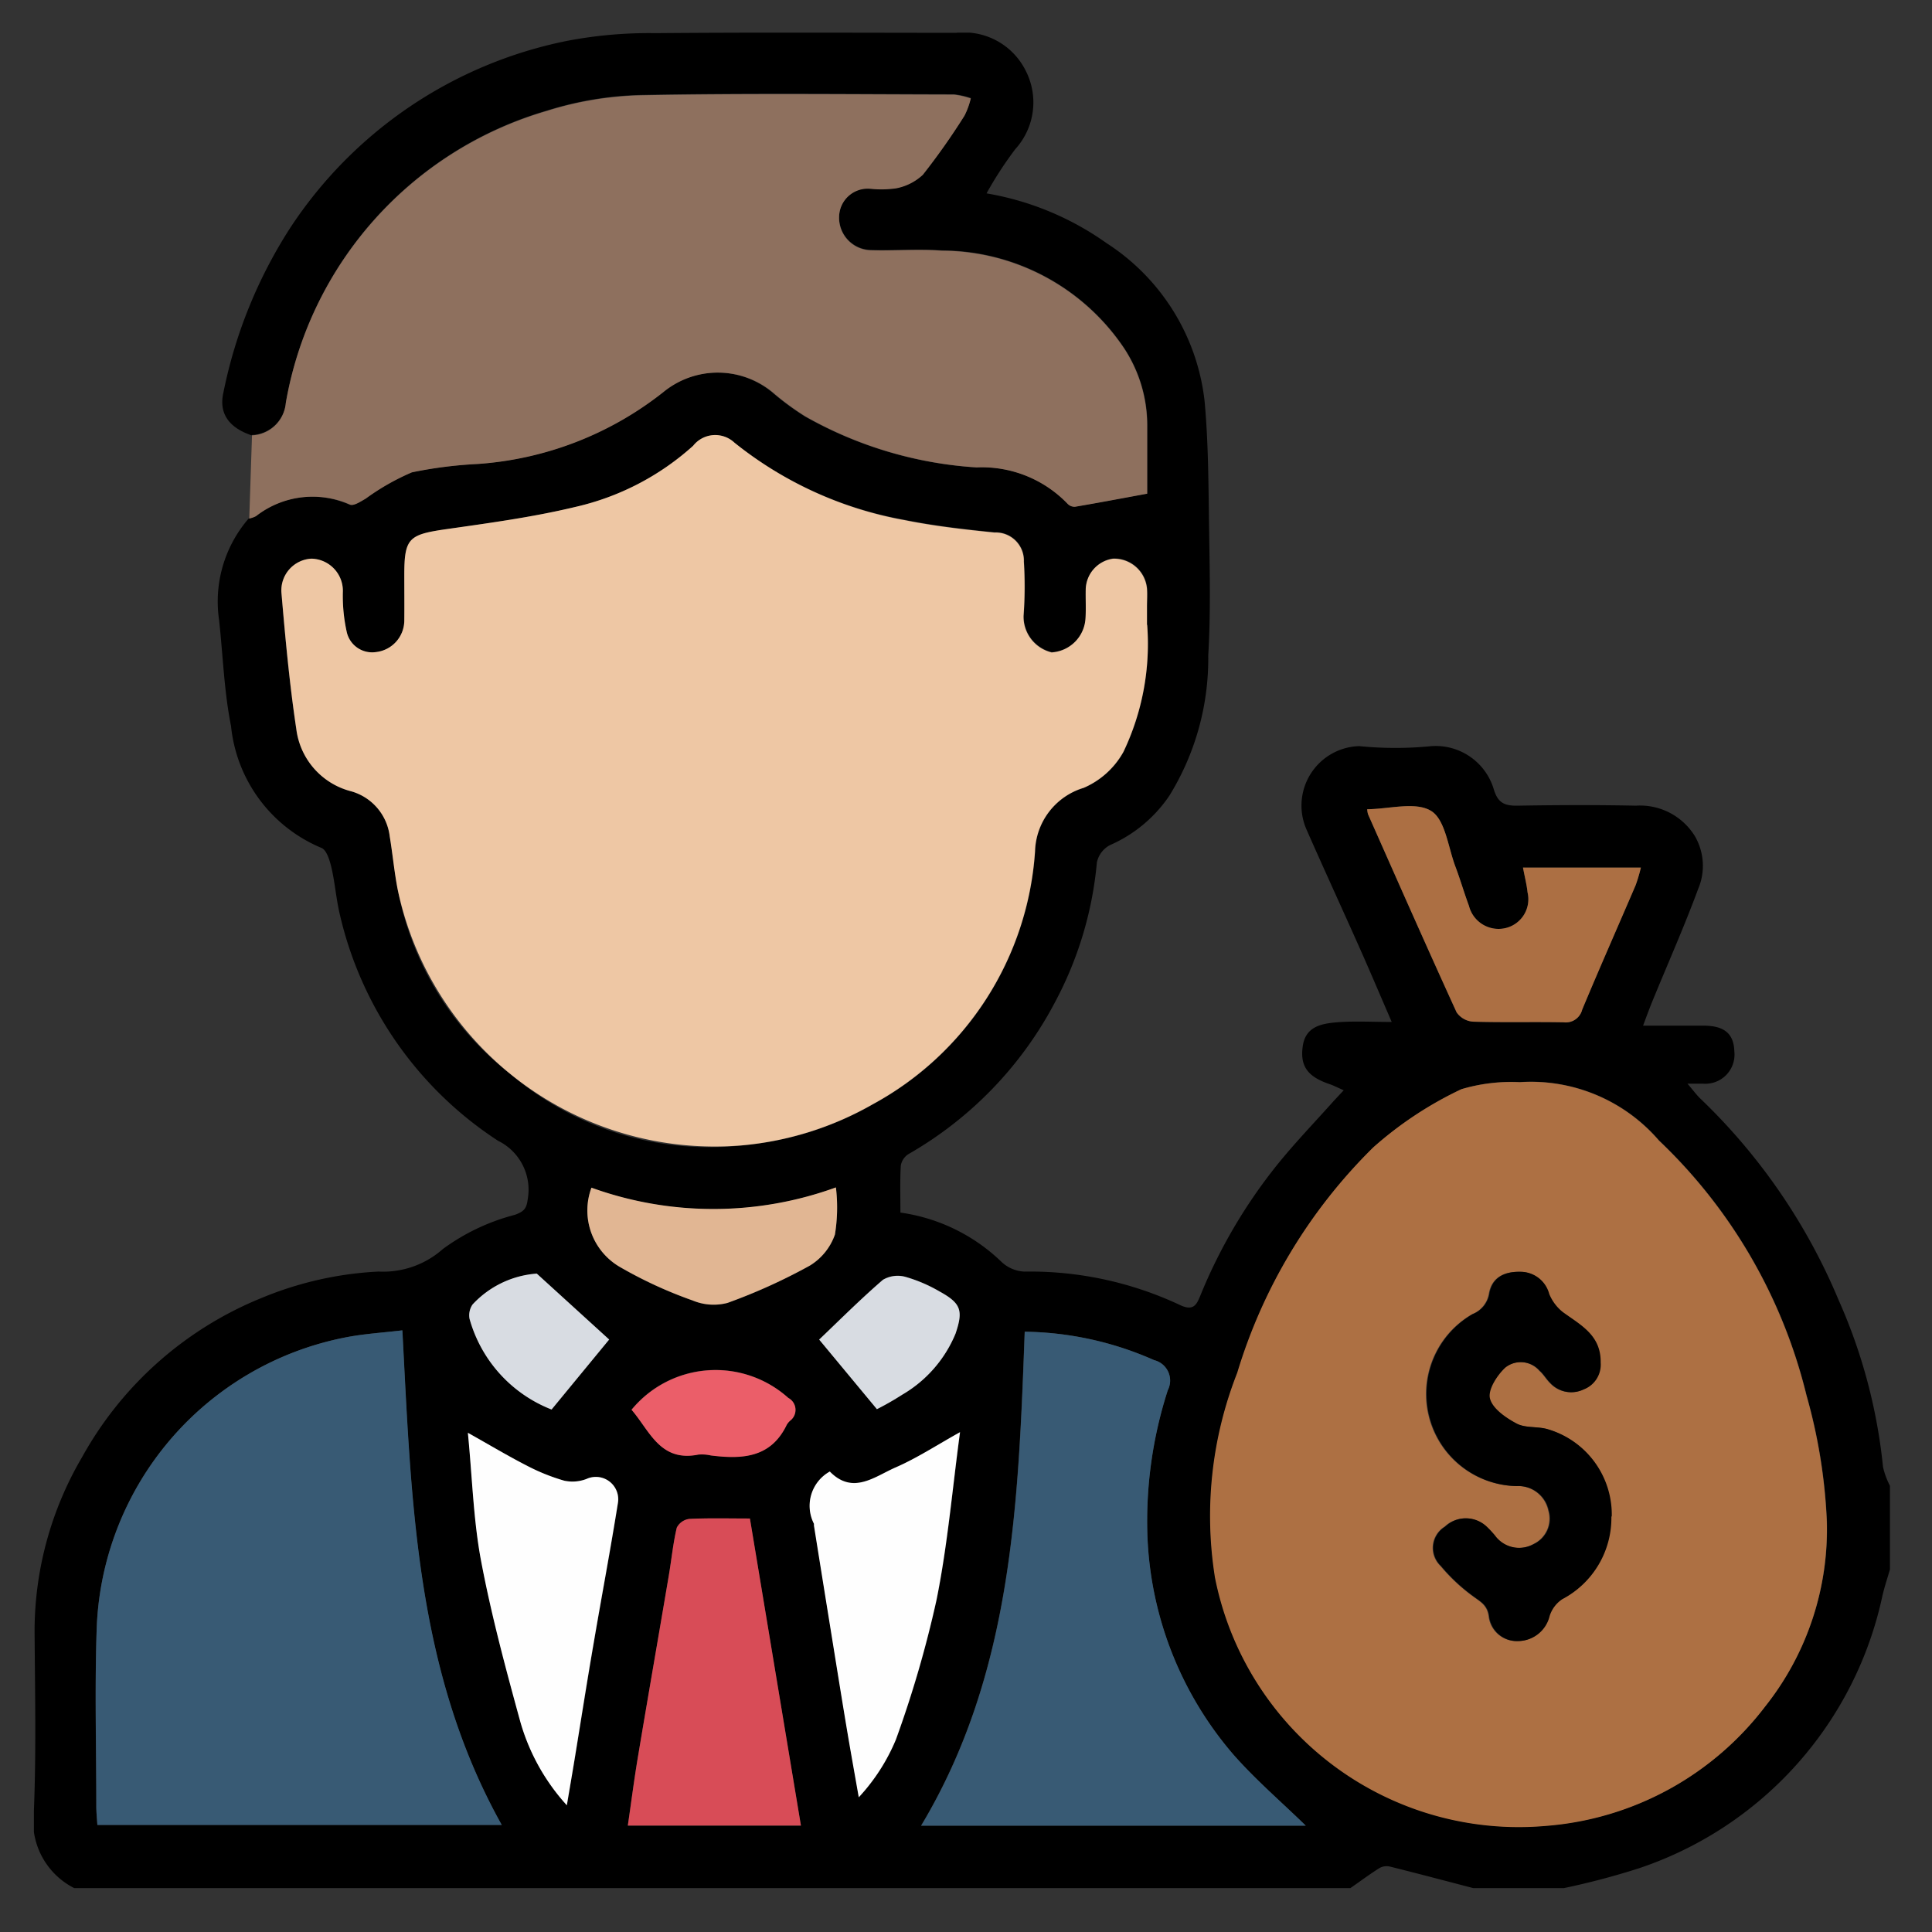 <svg xmlns="http://www.w3.org/2000/svg" xmlns:xlink="http://www.w3.org/1999/xlink" width="57" height="57" viewBox="0 0 57 57"><rect x="0" y="0" width="57" height="57" fill="#333333" stroke="none"/><defs><clipPath id="clip-path"><rect id="Rectangle_57955" data-name="Rectangle 57955" width="54.759" height="54.742" fill="none"></rect></clipPath></defs><g id="Group_144573" data-name="Group 144573" transform="translate(-293 -2277)"><rect id="Rectangle_57836" data-name="Rectangle 57836" width="57" height="57" transform="translate(293 2277)" fill="#fff" opacity="0"></rect><g id="Group_144596" data-name="Group 144596" transform="translate(294 2277.963)"><g id="Group_144595" data-name="Group 144595" clip-path="url(#clip-path)"><path id="Path_89533" data-name="Path 89533" d="M6.426,11.883c-.67-.226-.974-.645-.836-1.258A14.075,14.075,0,0,1,7.548,5.783,12.779,12.779,0,0,1,15.719.246a12.9,12.9,0,0,1,2.622-.23C21.3-.01,24.254.005,27.211.007a2.036,2.036,0,0,1,2.045,1.106,2.049,2.049,0,0,1-.3,2.323,11.106,11.106,0,0,0-.85,1.307,8.593,8.593,0,0,1,3.543,1.47,6.391,6.391,0,0,1,2.89,4.658c.115,1.25.114,2.511.133,3.768s.049,2.5-.025,3.739a7.7,7.7,0,0,1-1.143,4.129,4.084,4.084,0,0,1-1.755,1.464.752.752,0,0,0-.388.515A10.784,10.784,0,0,1,30.129,28.6,11.124,11.124,0,0,1,25.8,33.089a.5.5,0,0,0-.224.342c-.026.459-.011.921-.011,1.382a5.358,5.358,0,0,1,2.982,1.454,1.051,1.051,0,0,0,.676.287,10.4,10.4,0,0,1,4.6.991c.376.173.475,0,.583-.264a15.484,15.484,0,0,1,2.264-3.864c.525-.653,1.109-1.258,1.667-1.884.092-.1.188-.2.307-.329-.171-.074-.3-.142-.44-.189-.634-.218-.853-.533-.768-1.116s.561-.661,1.008-.7c.512-.041,1.03-.01,1.616-.01-.328-.759-.632-1.477-.949-2.189-.519-1.166-1.053-2.325-1.567-3.493a1.755,1.755,0,0,1,1.556-2.456,10.716,10.716,0,0,0,2.135,0,1.789,1.789,0,0,1,1.836,1.273c.126.422.338.491.719.484,1.157-.02,2.316-.024,3.473,0A1.9,1.9,0,0,1,49,23.7a1.741,1.741,0,0,1,.1,1.567c-.406,1.1-.88,2.167-1.324,3.249-.1.239-.188.481-.3.782h1.776c.62,0,.9.235.916.757a.86.86,0,0,1-.932.954c-.106,0-.212,0-.451,0,.173.2.267.333.383.443a17.639,17.639,0,0,1,4.076,5.939,16.066,16.066,0,0,1,1.311,4.928,2.281,2.281,0,0,0,.206.557v2.459c-.074.255-.158.508-.22.766a10.876,10.876,0,0,1-7.174,8.053,22.1,22.1,0,0,1-2.228.589H42.465c-.82-.214-1.639-.431-2.46-.636a.433.433,0,0,0-.3.041c-.3.187-.582.4-.872.6H1.2A2.208,2.208,0,0,1,0,52.459c.071-1.778.031-3.56.02-5.341a10.154,10.154,0,0,1,1.4-5.087,10.61,10.61,0,0,1,5.3-4.7,10.3,10.3,0,0,1,3.446-.778,2.655,2.655,0,0,0,1.9-.665,6.217,6.217,0,0,1,2.129-1.01c.266-.1.34-.183.374-.456a1.607,1.607,0,0,0-.876-1.728,10.884,10.884,0,0,1-4.678-6.725c-.1-.438-.134-.893-.236-1.332-.05-.212-.142-.526-.3-.585a4.369,4.369,0,0,1-2.663-3.594c-.205-1.024-.238-2.083-.352-3.125a3.74,3.74,0,0,1,.871-2.995.772.772,0,0,0,.2-.07,2.717,2.717,0,0,1,2.775-.341c.111.046.316-.093.46-.175a6.939,6.939,0,0,1,1.365-.778,12.683,12.683,0,0,1,1.94-.247,9.923,9.923,0,0,0,5.478-2.12,2.537,2.537,0,0,1,3.289.059,7.953,7.953,0,0,0,.9.657,11.749,11.749,0,0,0,5.056,1.506A3.509,3.509,0,0,1,30.5,13.893a.282.282,0,0,0,.223.092c.68-.115,1.358-.244,2.129-.386,0-.577,0-1.3,0-2.028A4.145,4.145,0,0,0,32.163,9.3a6.505,6.505,0,0,0-5.368-2.876c-.709-.053-1.425.009-2.137-.015a.957.957,0,0,1-.9-1,.845.845,0,0,1,.933-.811,3.15,3.15,0,0,0,.745-.014,1.594,1.594,0,0,0,.793-.4,20.091,20.091,0,0,0,1.228-1.743,2.274,2.274,0,0,0,.186-.511,2.3,2.3,0,0,0-.5-.112c-3.064-.006-6.128-.039-9.19.019a10.026,10.026,0,0,0-2.819.463,10.918,10.918,0,0,0-7.7,8.615,1.044,1.044,0,0,1-1.005.956m26.417,5.592q0-.267,0-.535c0-.178.012-.357,0-.534a.975.975,0,0,0-1-.882.936.936,0,0,0-.806.9c-.006.285.012.571-.007.855a1.066,1.066,0,0,1-1,1.01,1.084,1.084,0,0,1-.829-1.078,11.683,11.683,0,0,0,.009-1.6.829.829,0,0,0-.866-.859c-.888-.089-1.78-.191-2.655-.367A11.173,11.173,0,0,1,20.669,12.1a.829.829,0,0,0-1.219.091,7.752,7.752,0,0,1-3.481,1.806c-1.256.3-2.545.475-3.826.658-1.086.155-1.216.264-1.216,1.359,0,.445,0,.891,0,1.336a.94.94,0,0,1-.838.928.768.768,0,0,1-.864-.612,4.871,4.871,0,0,1-.111-1.15.949.949,0,0,0-.927-.994.937.937,0,0,0-.885,1c.115,1.345.235,2.692.439,4.025a2.173,2.173,0,0,0,1.617,1.838A1.576,1.576,0,0,1,10.5,23.713c.087.518.135,1.042.233,1.557a9.015,9.015,0,0,0,3.345,5.472,9.067,9.067,0,0,0,6.794,2.093,9.476,9.476,0,0,0,3.885-1.217,9.191,9.191,0,0,0,4.784-7.461,2.016,2.016,0,0,1,1.436-1.873,2.449,2.449,0,0,0,1.173-1.063,7.376,7.376,0,0,0,.695-3.746m11,13.487a5.17,5.17,0,0,0-1.721.208,10.925,10.925,0,0,0-2.6,1.718,15.7,15.7,0,0,0-4.01,6.648,11.533,11.533,0,0,0-.657,6.041A9.137,9.137,0,0,0,44.617,52.9a9.005,9.005,0,0,0,6.463-3.52A8.4,8.4,0,0,0,52.9,43.891a16.146,16.146,0,0,0-.6-3.691,15.4,15.4,0,0,0-4.352-7.517,4.982,4.982,0,0,0-4.1-1.721M10.872,38.287c-.574.07-1.137.1-1.685.21a9.083,9.083,0,0,0-7.337,8.656c-.056,1.726-.011,3.456-.009,5.184,0,.187.021.373.031.542H13.8c-2.552-4.565-2.663-9.566-2.932-14.592m18.362.041c-.188,5.051-.357,10.073-3.056,14.572H37.522c-.71-.692-1.473-1.346-2.131-2.093a10.49,10.49,0,0,1-2.538-6.41,12.559,12.559,0,0,1,.6-4.346.621.621,0,0,0-.406-.886,9.7,9.7,0,0,0-3.816-.838M22.629,52.9l-1.505-9.059c-.618,0-1.205-.016-1.79.012a.484.484,0,0,0-.368.259c-.109.461-.154.937-.234,1.405-.3,1.8-.618,3.6-.919,5.4-.108.648-.192,1.3-.291,1.984ZM12.807,41.312c.131,1.343.163,2.58.39,3.78.3,1.6.728,3.176,1.158,4.746a6.165,6.165,0,0,0,1.372,2.46c.082-.487.156-.913.226-1.34.189-1.151.372-2.3.567-3.453.234-1.37.493-2.736.711-4.108a.66.66,0,0,0-.926-.725,1.155,1.155,0,0,1-.655.05,5.914,5.914,0,0,1-1.1-.442c-.551-.281-1.083-.6-1.74-.968m10.673,1.14a1.158,1.158,0,0,0-.464,1.539c.006.015,0,.036,0,.053q.243,1.516.487,3.033c.155.96.308,1.919.468,2.878.117.7.244,1.4.367,2.106a5.722,5.722,0,0,0,1.094-1.7,32.7,32.7,0,0,0,1.2-4.125c.326-1.613.465-3.264.693-4.946-.681.379-1.267.764-1.9,1.039-.617.269-1.26.817-1.943.121M43.932,24.634c.055.29.112.51.135.733a.875.875,0,0,1-.606,1.041.9.9,0,0,1-1.123-.645c-.141-.383-.254-.777-.4-1.159-.216-.572-.3-1.384-.716-1.641-.461-.284-1.237-.056-1.886-.05a.623.623,0,0,0,.026.152c.865,1.95,1.725,3.9,2.612,5.841a.646.646,0,0,0,.487.275c.889.027,1.78,0,2.67.019a.5.5,0,0,0,.548-.374c.512-1.23,1.053-2.449,1.578-3.674a4.812,4.812,0,0,0,.153-.517ZM16.451,34.078a1.927,1.927,0,0,0,.841,2.344,12.754,12.754,0,0,0,2.142.986,1.608,1.608,0,0,0,1.03.072,16.8,16.8,0,0,0,2.428-1.1,1.746,1.746,0,0,0,.741-.917,4.975,4.975,0,0,0,.029-1.39,10.592,10.592,0,0,1-7.211.008m.523,4.478-2.136-1.945a2.865,2.865,0,0,0-1.893.91.561.561,0,0,0-.09.425,4.035,4.035,0,0,0,2.42,2.675l1.7-2.066m7.895,2.052a8.251,8.251,0,0,0,.745-.426,3.733,3.733,0,0,0,1.575-1.8c.234-.687.165-.9-.472-1.248a4.4,4.4,0,0,0-.994-.427.86.86,0,0,0-.675.084c-.672.58-1.3,1.21-1.881,1.762l1.7,2.049m-7.237.025c.535.618.84,1.547,1.968,1.321a1.208,1.208,0,0,1,.37.025c.915.114,1.769.079,2.24-.906a.532.532,0,0,1,.1-.12.4.4,0,0,0-.056-.672,3.209,3.209,0,0,0-4.626.353" transform="translate(0 -0.001)"></path><path id="Path_89534" data-name="Path 89534" d="M44.511,22.77a1.044,1.044,0,0,0,1.005-.956,10.918,10.918,0,0,1,7.7-8.615,10.03,10.03,0,0,1,2.819-.463c3.062-.058,6.127-.025,9.19-.019a2.3,2.3,0,0,1,.5.113,2.279,2.279,0,0,1-.186.51,20.091,20.091,0,0,1-1.228,1.743,1.594,1.594,0,0,1-.793.4,3.15,3.15,0,0,1-.745.014.845.845,0,0,0-.933.811.957.957,0,0,0,.9,1c.712.023,1.428-.038,2.136.014a6.506,6.506,0,0,1,5.368,2.876,4.145,4.145,0,0,1,.684,2.265c0,.726,0,1.451,0,2.028-.771.142-1.449.271-2.129.386a.283.283,0,0,1-.223-.092A3.508,3.508,0,0,0,65.9,23.715a11.751,11.751,0,0,1-5.056-1.506,7.965,7.965,0,0,1-.9-.656,2.537,2.537,0,0,0-3.288-.059,9.923,9.923,0,0,1-5.478,2.12,12.685,12.685,0,0,0-1.94.247,6.947,6.947,0,0,0-1.365.777c-.145.082-.349.221-.46.175a2.717,2.717,0,0,0-2.775.341.771.771,0,0,1-.2.07l.081-2.453" transform="translate(-38.084 -10.888)" fill="#8e705e"></path><path id="Path_89535" data-name="Path 89535" d="M76.652,88.7a7.392,7.392,0,0,1-.7,3.746,2.449,2.449,0,0,1-1.173,1.063,2.016,2.016,0,0,0-1.436,1.873,9.191,9.191,0,0,1-4.784,7.461,9.478,9.478,0,0,1-3.885,1.217A9.556,9.556,0,0,1,54.538,96.5c-.1-.515-.147-1.04-.233-1.557a1.576,1.576,0,0,0-1.139-1.332,2.173,2.173,0,0,1-1.617-1.838c-.2-1.333-.324-2.68-.439-4.025a.937.937,0,0,1,.885-1,.949.949,0,0,1,.927.994,4.878,4.878,0,0,0,.111,1.15.768.768,0,0,0,.864.612.94.94,0,0,0,.838-.928c.005-.445,0-.891,0-1.336,0-1.095.13-1.2,1.216-1.359,1.281-.183,2.57-.356,3.826-.658a7.754,7.754,0,0,0,3.48-1.806.829.829,0,0,1,1.219-.091,11.172,11.172,0,0,0,5.016,2.285c.874.176,1.766.278,2.655.367a.829.829,0,0,1,.866.859,11.682,11.682,0,0,1-.009,1.6,1.084,1.084,0,0,0,.828,1.078,1.066,1.066,0,0,0,1-1.01c.019-.284,0-.57.007-.855a.936.936,0,0,1,.806-.9.974.974,0,0,1,1,.882c.013.177,0,.356,0,.534s0,.356,0,.535" transform="translate(-43.807 -71.229)" fill="#eec7a4"></path><path id="Path_89536" data-name="Path 89536" d="M251.987,216.6a4.982,4.982,0,0,1,4.1,1.721,15.4,15.4,0,0,1,4.353,7.517,16.157,16.157,0,0,1,.6,3.691,8.4,8.4,0,0,1-1.819,5.493,9,9,0,0,1-6.463,3.52,9.137,9.137,0,0,1-9.768-7.327,11.535,11.535,0,0,1,.657-6.041,15.7,15.7,0,0,1,4.01-6.648,10.915,10.915,0,0,1,2.6-1.718,5.171,5.171,0,0,1,1.722-.208m2.7,12.815a2.625,2.625,0,0,0-1.874-2.573c-.3-.094-.666-.03-.931-.171-.317-.169-.712-.441-.788-.74-.065-.256.209-.684.451-.909a.737.737,0,0,1,1.02.093c.119.1.2.25.313.36a.84.84,0,0,0,.982.189.781.781,0,0,0,.5-.789c.013-.811-.588-1.105-1.117-1.492a1.322,1.322,0,0,1-.4-.533.876.876,0,0,0-.857-.655c-.492-.008-.826.188-.907.636a.791.791,0,0,1-.49.611,2.718,2.718,0,0,0,1.3,5.075.908.908,0,0,1,.94.718.83.83,0,0,1-.441.993.884.884,0,0,1-1.147-.256,3,3,0,0,0-.256-.272.89.89,0,0,0-1.213.014.734.734,0,0,0-.121,1.16,5.292,5.292,0,0,0,.964.9c.217.161.405.251.455.576a.826.826,0,0,0,.85.739.961.961,0,0,0,.934-.737.93.93,0,0,1,.376-.5,2.707,2.707,0,0,0,1.446-2.441" transform="translate(-208.145 -185.635)" fill="#ad7043"></path><path id="Path_89537" data-name="Path 89537" d="M21.812,268.07c.269,5.025.38,10.026,2.932,14.592H12.813c-.01-.169-.03-.355-.031-.542,0-1.728-.047-3.458.009-5.184a9.083,9.083,0,0,1,7.337-8.656c.548-.108,1.111-.141,1.685-.21" transform="translate(-10.94 -229.784)" fill="#385a74"></path><path id="Path_89538" data-name="Path 89538" d="M186.35,268.354a9.708,9.708,0,0,1,3.816.838.621.621,0,0,1,.405.886,12.563,12.563,0,0,0-.6,4.346,10.49,10.49,0,0,0,2.538,6.409c.658.747,1.421,1.4,2.131,2.093H183.294c2.7-4.5,2.869-9.52,3.056-14.572" transform="translate(-157.116 -230.027)" fill="#385a74"></path><path id="Path_89539" data-name="Path 89539" d="M127.8,315.976H122.69c.1-.683.183-1.336.291-1.984.3-1.8.614-3.6.919-5.4.079-.468.125-.944.234-1.405a.484.484,0,0,1,.368-.259c.584-.028,1.171-.012,1.79-.012l1.505,9.059" transform="translate(-105.167 -263.079)" fill="#d84c57"></path><path id="Path_89540" data-name="Path 89540" d="M89.67,289.248c.656.368,1.188.687,1.739.969a5.916,5.916,0,0,0,1.1.442,1.157,1.157,0,0,0,.655-.05.66.66,0,0,1,.926.725c-.219,1.372-.478,2.738-.711,4.108-.2,1.15-.378,2.3-.567,3.453-.07.427-.144.854-.226,1.34a6.166,6.166,0,0,1-1.371-2.46c-.431-1.57-.856-3.148-1.158-4.746-.227-1.2-.259-2.437-.39-3.78" transform="translate(-76.863 -247.937)" fill="#fefefe"></path><path id="Path_89541" data-name="Path 89541" d="M160.877,290.267c.682.7,1.326.148,1.943-.12.633-.276,1.219-.661,1.9-1.04-.227,1.683-.367,3.333-.693,4.946a32.673,32.673,0,0,1-1.2,4.125,5.722,5.722,0,0,1-1.094,1.7c-.123-.7-.249-1.4-.367-2.106-.16-.959-.313-1.919-.468-2.878q-.245-1.516-.487-3.032c0-.017,0-.038,0-.053a1.158,1.158,0,0,1,.464-1.539" transform="translate(-137.397 -247.816)" fill="#fefefe"></path><path id="Path_89542" data-name="Path 89542" d="M280.029,161.6h3.479a4.8,4.8,0,0,1-.153.516c-.525,1.225-1.065,2.444-1.578,3.674a.5.5,0,0,1-.548.374c-.89-.017-1.78.008-2.67-.019a.646.646,0,0,1-.487-.274c-.887-1.94-1.747-3.891-2.612-5.841a.625.625,0,0,1-.026-.152c.649-.005,1.424-.233,1.886.05.418.257.5,1.069.716,1.641.144.382.257.776.4,1.159a.9.9,0,0,0,1.123.645.874.874,0,0,0,.606-1.041c-.023-.223-.08-.443-.135-.733" transform="translate(-236.097 -136.966)" fill="#ac6f43"></path><path id="Path_89543" data-name="Path 89543" d="M114.572,238.553a10.591,10.591,0,0,0,7.211-.008,4.974,4.974,0,0,1-.029,1.39,1.747,1.747,0,0,1-.741.917,16.8,16.8,0,0,1-2.428,1.1,1.608,1.608,0,0,1-1.03-.072,12.76,12.76,0,0,1-2.142-.986,1.927,1.927,0,0,1-.841-2.344" transform="translate(-98.121 -204.476)" fill="#e1b693"></path><path id="Path_89544" data-name="Path 89544" d="M94.063,258.285l-1.7,2.066a4.035,4.035,0,0,1-2.42-2.675.562.562,0,0,1,.09-.425,2.865,2.865,0,0,1,1.893-.91l2.136,1.945" transform="translate(-77.09 -219.729)" fill="#d8dce2"></path><path id="Path_89545" data-name="Path 89545" d="M163.907,260.762l-1.7-2.049c.581-.552,1.209-1.183,1.881-1.763a.86.86,0,0,1,.675-.084,4.395,4.395,0,0,1,.994.427c.636.35.706.561.472,1.248a3.734,3.734,0,0,1-1.575,1.8,8.307,8.307,0,0,1-.745.426" transform="translate(-139.039 -220.154)" fill="#d8dce2"></path><path id="Path_89546" data-name="Path 89546" d="M123.445,277.471a3.209,3.209,0,0,1,4.626-.353.4.4,0,0,1,.056.672.53.53,0,0,0-.1.12c-.471.985-1.325,1.02-2.24.906a1.208,1.208,0,0,0-.37-.025c-1.128.226-1.433-.7-1.968-1.321" transform="translate(-105.814 -236.838)" fill="#eb5e69"></path><path id="Path_89547" data-name="Path 89547" d="M293.037,263.168a2.707,2.707,0,0,1-1.446,2.44.93.93,0,0,0-.376.5.961.961,0,0,1-.934.737.826.826,0,0,1-.85-.739c-.05-.325-.238-.416-.455-.576a5.288,5.288,0,0,1-.964-.9.734.734,0,0,1,.121-1.16.89.89,0,0,1,1.213-.014,3,3,0,0,1,.256.272.884.884,0,0,0,1.147.256.83.83,0,0,0,.441-.993.908.908,0,0,0-.94-.718,2.718,2.718,0,0,1-1.3-5.075.791.791,0,0,0,.49-.611c.081-.448.415-.645.907-.636a.876.876,0,0,1,.857.655,1.323,1.323,0,0,0,.4.533c.529.386,1.13.68,1.117,1.492a.781.781,0,0,1-.5.79.84.84,0,0,1-.982-.189c-.114-.11-.194-.258-.313-.36a.737.737,0,0,0-1.02-.093c-.242.226-.516.653-.451.909.075.3.47.571.788.74.265.141.631.077.931.171a2.625,2.625,0,0,1,1.874,2.573" transform="translate(-246.496 -219.392)"></path></g></g></g></svg>